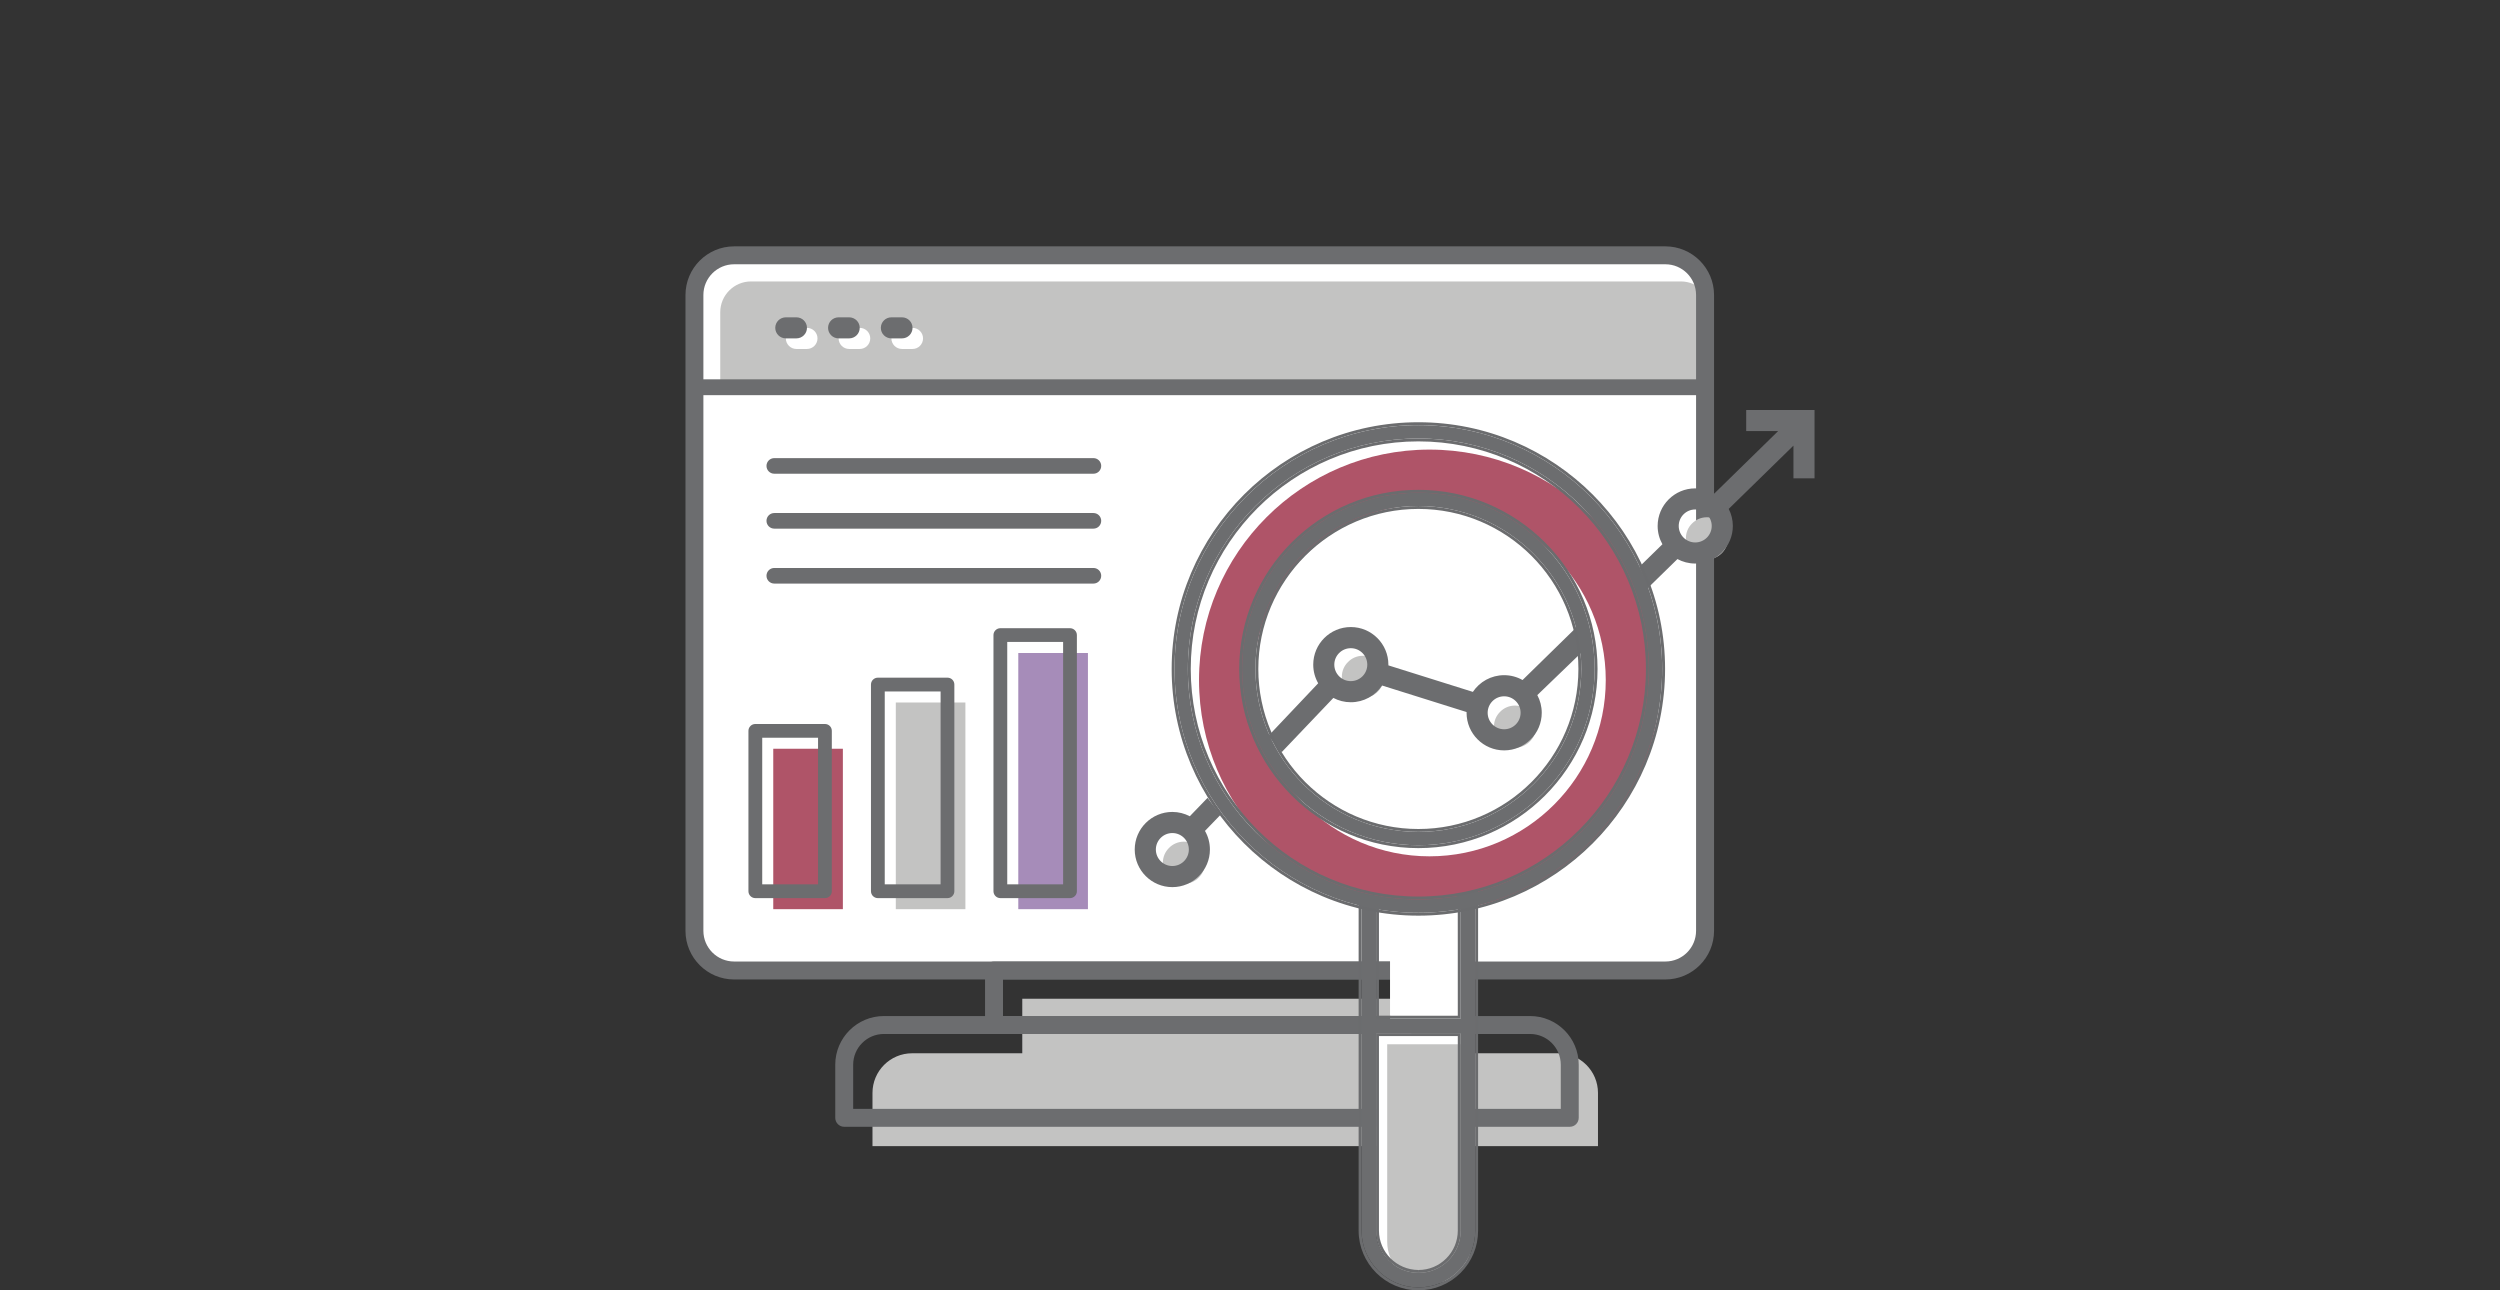 <?xml version="1.0" encoding="utf-8"?>
<!-- Generator: Adobe Illustrator 16.0.0, SVG Export Plug-In . SVG Version: 6.00 Build 0)  -->
<!DOCTYPE svg PUBLIC "-//W3C//DTD SVG 1.1//EN" "http://www.w3.org/Graphics/SVG/1.1/DTD/svg11.dtd">
<svg version="1.1" id="Capa_1" xmlns="http://www.w3.org/2000/svg" xmlns:xlink="http://www.w3.org/1999/xlink" x="0px" y="0px"
	 width="155px" height="80px" viewBox="0 0 155 80" enable-background="new 0 0 155 80" xml:space="preserve">
<rect x="0" y="0" width="155" height="80" fill="#333333" stroke="none"/>
<g>
	<g>
		<path fill="#FFFFFF" d="M103.253,60.172H45.515c-1.358,0-2.46-1.102-2.46-2.461v-39.42c0-1.359,1.102-2.461,2.46-2.461h57.738
			c1.358,0,2.46,1.102,2.46,2.461v39.42C105.713,59.07,104.611,60.172,103.253,60.172z"/>
		<path fill="#C3C3C2" d="M99.075,71.059H54.094v-3.297c0-1.359,1.102-2.459,2.458-2.459h40.063c1.359,0,2.46,1.1,2.46,2.459V71.059
			z"/>
		<path fill="#C3C3C2" d="M63.381,61.922h26.408v4.166H63.381V61.922z"/>
		<g>
			<path fill="#C3C3C2" d="M106.12,24.009V19.36c0-1.053-0.857-1.911-1.909-1.911H46.564c-1.052,0-1.909,0.858-1.909,1.911v4.649
				H106.12z"/>
			<path fill="#6C6D6F" d="M97.326,69.861H52.343c-0.308,0-0.557-0.248-0.557-0.557v-3.293c0-1.664,1.354-3.016,3.017-3.016h40.062
				c1.663,0,3.016,1.352,3.016,3.016v3.293C97.88,69.613,97.632,69.861,97.326,69.861z M52.896,68.75h43.872v-2.738
				c0-1.051-0.856-1.906-1.904-1.906H54.803c-1.051,0-1.906,0.855-1.906,1.906V68.75L52.896,68.75z"/>
			<path fill="#6C6D6F" d="M88.038,64.105H61.629c-0.306,0-0.556-0.248-0.556-0.555v-3.379c0-0.309,0.25-0.557,0.556-0.557h26.409
				c0.307,0,0.556,0.248,0.556,0.557v3.379C88.594,63.857,88.345,64.105,88.038,64.105z M62.186,62.996h25.296v-2.27H62.186V62.996z
				"/>
			<path fill="#6C6D6F" d="M103.253,60.727H45.515c-1.662,0-3.015-1.352-3.015-3.016v-39.42c0-1.664,1.353-3.017,3.015-3.017h57.738
				c1.663,0,3.018,1.353,3.018,3.017v39.42C106.271,59.375,104.916,60.727,103.253,60.727z M45.515,16.385
				c-1.05,0-1.905,0.855-1.905,1.905v39.42c0,1.051,0.855,1.904,1.905,1.904h57.738c1.05,0,1.903-0.854,1.903-1.904v-39.42
				c0-1.05-0.854-1.905-1.903-1.905H45.515z"/>
		</g>
		<rect x="43.56" y="23.518" fill="#6C6D6F" width="62.262" height="0.982"/>
		<path fill="#FFFFFF" d="M49.376,21.636h0.656c0.359,0,0.653-0.293,0.653-0.655c0-0.359-0.294-0.653-0.653-0.653h-0.656
			c-0.361,0-0.654,0.294-0.654,0.653C48.722,21.342,49.015,21.636,49.376,21.636z"/>
		<path fill="#FFFFFF" d="M52.647,21.636h0.656c0.361,0,0.653-0.293,0.653-0.655c0-0.359-0.292-0.653-0.653-0.653h-0.656
			c-0.36,0-0.653,0.294-0.653,0.653C51.994,21.342,52.287,21.636,52.647,21.636z"/>
		<path fill="#FFFFFF" d="M55.92,21.636h0.657c0.36,0,0.652-0.293,0.652-0.655c0-0.359-0.292-0.653-0.652-0.653H55.92
			c-0.358,0-0.654,0.294-0.654,0.653C55.266,21.342,55.562,21.636,55.92,21.636z"/>
		<path fill="#6C6D6F" d="M48.722,20.98h0.654c0.36,0,0.656-0.292,0.656-0.653c0-0.362-0.295-0.653-0.656-0.653h-0.654
			c-0.362,0-0.656,0.291-0.656,0.653C48.066,20.688,48.36,20.98,48.722,20.98z"/>
		<path fill="#6C6D6F" d="M51.994,20.98h0.653c0.361,0,0.656-0.292,0.656-0.653c0-0.362-0.295-0.653-0.656-0.653h-0.653
			c-0.361,0-0.654,0.291-0.654,0.653C51.34,20.688,51.633,20.98,51.994,20.98z"/>
		<path fill="#6C6D6F" d="M55.266,20.98h0.657c0.36,0,0.654-0.292,0.654-0.653c0-0.362-0.294-0.653-0.654-0.653h-0.657
			c-0.36,0-0.654,0.291-0.654,0.653C54.611,20.688,54.905,20.98,55.266,20.98z"/>
	</g>
	<g>
		<path fill="#A68CB9" d="M63.134,40.486h4.318v15.883h-4.318V40.486z"/>
		<path fill="#AF5468" d="M47.942,46.422h4.316v9.947h-4.316V46.422z"/>
		<path fill="#6C6D6F" d="M51.146,55.684h-4.314c-0.237,0-0.429-0.191-0.429-0.428v-9.943c0-0.236,0.192-0.426,0.429-0.426h4.314
			c0.238,0,0.427,0.189,0.427,0.426v9.945C51.574,55.492,51.384,55.684,51.146,55.684z M47.258,54.83h3.461v-9.092h-3.461V54.83z"/>
		<path fill="#C3C3C2" d="M55.54,43.555h4.315v12.814H55.54V43.555z"/>
		<path fill="#6C6D6F" d="M58.744,55.684h-4.315c-0.238,0-0.429-0.191-0.429-0.428V42.442c0-0.237,0.191-0.427,0.429-0.427h4.315
			c0.236,0,0.426,0.189,0.426,0.427v12.815C59.17,55.492,58.979,55.684,58.744,55.684z M54.854,54.83h3.463V42.869h-3.463V54.83z"/>
		<path fill="#6C6D6F" d="M66.339,55.684h-4.316c-0.234,0-0.428-0.191-0.428-0.428V39.374c0-0.235,0.194-0.426,0.428-0.426h4.316
			c0.234,0,0.428,0.191,0.428,0.426v15.884C66.768,55.492,66.574,55.684,66.339,55.684z M62.449,54.83h3.464V39.801h-3.464V54.83z"
			/>
	</g>
	<g>
		<path fill="#6C6D6F" d="M67.794,35.214H48.006c-0.268,0-0.484,0.217-0.484,0.484c0,0.267,0.217,0.484,0.484,0.484l0,0h19.788
			c0.267,0,0.481-0.217,0.481-0.484C68.275,35.431,68.061,35.214,67.794,35.214z"/>
		<path fill="#6C6D6F" d="M67.794,31.808H48.006c-0.268,0-0.484,0.217-0.484,0.484c0,0.269,0.217,0.484,0.484,0.484l0,0h19.788
			c0.267,0,0.481-0.216,0.481-0.484C68.275,32.025,68.061,31.808,67.794,31.808z"/>
		<path fill="#6C6D6F" d="M67.794,28.403H48.006c-0.268,0-0.484,0.217-0.484,0.484s0.217,0.484,0.484,0.484l0,0h19.788
			c0.267,0,0.481-0.216,0.481-0.484S68.061,28.403,67.794,28.403z"/>
	</g>
	<g>
		<g>
			<g>
				<path fill="#C3C3C2" d="M85.42,41.043c0.241,0.235,0.385,0.562,0.385,0.92c0,0.719-0.588,1.307-1.306,1.307
					c-0.717,0-1.305-0.588-1.305-1.307c0-0.358,0.142-0.685,0.384-0.92c0.236-0.242,0.562-0.385,0.921-0.385
					C84.859,40.658,85.186,40.801,85.42,41.043z"/>
			</g>
		</g>
		<g>
			<g>
				<path fill="#C3C3C2" d="M94.851,44.13c0.241,0.235,0.385,0.562,0.385,0.921c0,0.719-0.588,1.307-1.306,1.307
					c-0.717,0-1.305-0.588-1.305-1.307c0-0.359,0.143-0.686,0.385-0.921c0.235-0.241,0.561-0.384,0.92-0.384
					C94.29,43.746,94.616,43.889,94.851,44.13z"/>
			</g>
		</g>
		<g>
			<g>
				<g>
					<path fill="#C3C3C2" d="M74.323,52.568c0.239,0.236,0.384,0.563,0.384,0.92c0,0.721-0.585,1.309-1.303,1.309
						c-0.72,0-1.307-0.588-1.307-1.309c0-0.357,0.144-0.684,0.386-0.92c0.232-0.24,0.562-0.385,0.921-0.385
						C73.762,52.184,74.088,52.328,74.323,52.568z"/>
				</g>
			</g>
			<g>
				<g>
					<path fill="#C3C3C2" d="M106.752,32.454c0.239,0.236,0.384,0.562,0.384,0.921c0,0.718-0.588,1.306-1.305,1.306
						c-0.718,0-1.306-0.588-1.306-1.306c0-0.359,0.142-0.685,0.384-0.921c0.237-0.241,0.562-0.384,0.922-0.384
						C106.19,32.069,106.518,32.212,106.752,32.454z"/>
				</g>
			</g>
			<path fill="#6C6D6F" d="M102.132,36.489l1.869-1.827c0.328,0.177,0.704,0.278,1.104,0.278c1.283,0,2.331-1.045,2.331-2.331
				c0-0.381-0.093-0.739-0.256-1.057l4.014-3.923v2.028h1.307V25.42h-4.236v1.308h1.979l-3.959,3.873
				c-0.347-0.204-0.75-0.322-1.18-0.322c-1.284,0-2.331,1.046-2.331,2.331c0,0.412,0.108,0.798,0.296,1.134l-1.433,1.401
				L102.132,36.489z M105.104,31.587c0.563,0,1.023,0.459,1.023,1.022c0,0.565-0.46,1.023-1.023,1.023s-1.023-0.458-1.023-1.023
				C104.081,32.046,104.541,31.587,105.104,31.587z"/>
			<path fill="#6C6D6F" d="M74.868,49.467l-1.101,1.141c-0.323-0.17-0.691-0.268-1.082-0.268c-1.286,0-2.332,1.047-2.332,2.332
				c0,1.283,1.045,2.33,2.332,2.33c1.284,0,2.33-1.047,2.33-2.33c0-0.422-0.111-0.816-0.307-1.156l0.962-0.996L74.868,49.467z
				 M72.686,53.693c-0.564,0-1.023-0.459-1.023-1.021c0-0.564,0.459-1.023,1.023-1.023s1.022,0.459,1.022,1.023
				C73.708,53.234,73.25,53.693,72.686,53.693z"/>
		</g>
		<path fill="#6C6D6F" d="M97.963,38.675l-3.565,3.487c-0.337-0.191-0.728-0.301-1.141-0.301c-0.807,0-1.521,0.412-1.939,1.036
			l-5.238-1.644c0-0.014,0-0.029,0-0.045c0-1.285-1.045-2.331-2.329-2.331c-1.286,0-2.33,1.045-2.33,2.331
			c0,0.42,0.112,0.814,0.307,1.155l-3.088,3.263l0.823,1.01l3.205-3.365c0.326,0.172,0.691,0.268,1.083,0.268
			c0.808,0,1.519-0.412,1.938-1.037l5.24,1.645c0,0.014-0.002,0.031-0.002,0.045c0,1.287,1.044,2.332,2.331,2.332
			c1.285,0,2.33-1.045,2.33-2.332c0-0.396-0.1-0.77-0.275-1.096l3.237-3.12L97.963,38.675z M83.75,42.23
			c-0.564,0-1.023-0.457-1.023-1.021s0.459-1.021,1.023-1.021c0.563,0,1.022,0.457,1.022,1.021S84.313,42.23,83.75,42.23z
			 M93.257,45.215c-0.564,0-1.022-0.459-1.022-1.023c0-0.563,0.458-1.021,1.022-1.021c0.563,0,1.021,0.458,1.021,1.021
			C94.278,44.756,93.819,45.215,93.257,45.215z"/>
		<g>
			<path fill="#AF5468" d="M88.627,27.875c-7.879,0-14.288,6.409-14.288,14.29c0,7.878,6.409,14.288,14.288,14.288
				c7.881,0,14.29-6.41,14.29-14.288C102.917,34.284,96.508,27.875,88.627,27.875z M88.627,53.092
				c-6.025,0-10.928-4.9-10.928-10.927c0-6.026,4.902-10.929,10.928-10.929c6.028,0,10.93,4.903,10.93,10.929
				C99.557,48.191,94.655,53.092,88.627,53.092z"/>
			<g>
				<path fill="#FFFFFF" d="M88.876,57.434c-0.921,0-1.818-0.096-2.694-0.254v6.852h5.248v-6.828
					C90.598,57.344,89.749,57.434,88.876,57.434z"/>
				<path fill="#FFFFFF" d="M90.577,76.313c0,0.701-0.272,1.357-0.768,1.854c-0.496,0.494-1.155,0.77-1.854,0.77
					c-1.45-0.01-2.623-1.186-2.623-2.621V64.07h5.245V76.313z"/>
				<path fill="#C3C3C2" d="M91.251,76.986c0,0.701-0.273,1.357-0.768,1.854c-0.497,0.494-1.154,0.768-1.855,0.768
					c-1.45-0.008-2.622-1.184-2.622-2.619V64.744h5.245V76.986z"/>
				<g>
					<path fill="#6C6D6F" d="M90.563,55.582v7.572l-5.246-0.002v-7.293l-0.9-0.232v20.668c0,1.943,1.581,3.523,3.523,3.525
						c0.949-0.004,1.829-0.367,2.492-1.031c0.666-0.664,1.032-1.551,1.032-2.492V55.381L90.563,55.582z M90.563,76.295
						c0,0.701-0.273,1.361-0.769,1.855c-0.497,0.496-1.155,0.77-1.854,0.768c-1.451-0.008-2.623-1.184-2.624-2.619l-0.001-12.242
						l5.247-0.002V76.295z"/>
					<path fill="#6B6C6E" d="M91.464,55.381v20.916c0,0.941-0.366,1.828-1.032,2.492c-0.663,0.664-1.543,1.027-2.492,1.031
						c-1.942-0.002-3.523-1.582-3.523-3.525V55.627l0.9,0.232v7.293l5.246,0.002v-7.572L91.464,55.381 M87.946,78.918
						c0.697,0,1.352-0.273,1.848-0.768c0.495-0.494,0.769-1.154,0.769-1.855v-12.24l-5.247,0.002l0.001,12.242
						c0.001,1.436,1.173,2.611,2.624,2.619C87.94,78.918,87.944,78.918,87.946,78.918 M91.643,55.156l-0.218,0.049l-0.902,0.201
						l-0.142,0.031v0.145l0.002,7.393l-4.888-0.002v-7.113v-0.139l-0.135-0.035l-0.899-0.232l-0.226-0.057v0.23l-0.001,20.668
						c0.001,2.041,1.662,3.703,3.705,3.705c0.994-0.002,1.924-0.389,2.62-1.082c0.698-0.701,1.083-1.631,1.083-2.621V55.381V55.156
						L91.643,55.156z M85.495,64.236h4.888v12.059c0,0.654-0.257,1.268-0.716,1.729c-0.462,0.463-1.072,0.715-1.721,0.715v0.18
						l-0.006-0.18c-1.348-0.008-2.442-1.102-2.445-2.439V64.236L85.495,64.236z"/>
				</g>
				<g>
					<g>
						<path fill="#6C6D6F" d="M87.939,56.592c-8.337,0-15.117-6.781-15.117-15.116c0-8.335,6.78-15.116,15.117-15.116
							c8.335,0,15.115,6.781,15.115,15.116C103.055,49.811,96.274,56.592,87.939,56.592z M87.939,27.186
							c-7.881,0-14.291,6.41-14.291,14.29c0,7.878,6.41,14.29,14.291,14.29c7.879,0,14.289-6.412,14.289-14.29
							C102.229,33.596,95.818,27.186,87.939,27.186z"/>
						<path fill="#6B6C6E" d="M87.939,26.359c8.335,0,15.115,6.781,15.115,15.116c0,8.335-6.78,15.116-15.115,15.116
							c-8.337,0-15.117-6.781-15.117-15.116C72.822,33.14,79.603,26.359,87.939,26.359 M87.939,55.766
							c7.879,0,14.289-6.412,14.289-14.29c0-7.88-6.41-14.29-14.289-14.29c-7.881,0-14.291,6.41-14.291,14.29
							C73.648,49.354,80.059,55.766,87.939,55.766 M87.939,26.179c-8.435,0-15.296,6.862-15.296,15.296s6.861,15.296,15.296,15.296
							c8.434,0,15.296-6.861,15.296-15.296S96.373,26.179,87.939,26.179L87.939,26.179z M87.939,55.586
							c-7.781,0-14.112-6.33-14.112-14.11s6.331-14.11,14.112-14.11c7.78,0,14.108,6.33,14.108,14.11S95.72,55.586,87.939,55.586
							L87.939,55.586z"/>
					</g>
				</g>
				<g>
					<g>
						<path fill="#6C6D6F" d="M87.939,52.404c-6.028,0-10.929-4.902-10.929-10.929c0-6.027,4.9-10.927,10.929-10.927
							c6.026,0,10.929,4.9,10.929,10.927C98.868,47.502,93.966,52.404,87.939,52.404z M87.939,31.374
							c-5.572,0-10.103,4.533-10.103,10.102c0,5.571,4.53,10.101,10.103,10.101c5.57,0,10.102-4.529,10.102-10.101
							C98.041,35.907,93.51,31.374,87.939,31.374z"/>
						<path fill="#6B6C6E" d="M87.939,30.548c6.026,0,10.929,4.9,10.929,10.927c0,6.026-4.902,10.929-10.929,10.929
							c-6.028,0-10.929-4.902-10.929-10.929C77.011,35.449,81.911,30.548,87.939,30.548 M87.939,51.576
							c5.57,0,10.102-4.529,10.102-10.101c0-5.569-4.531-10.102-10.102-10.102c-5.572,0-10.103,4.533-10.103,10.102
							C77.837,47.047,82.367,51.576,87.939,51.576 M87.939,30.369c-6.126,0-11.109,4.983-11.109,11.107
							c0,6.126,4.983,11.108,11.109,11.108c6.123,0,11.109-4.982,11.109-11.108C99.049,35.352,94.063,30.369,87.939,30.369
							L87.939,30.369z M87.939,51.398c-5.471,0-9.923-4.451-9.923-9.923s4.452-9.922,9.923-9.922c5.472,0,9.922,4.45,9.922,9.922
							S93.411,51.398,87.939,51.398L87.939,51.398z"/>
					</g>
				</g>
			</g>
		</g>
	</g>
</g>
</svg>
